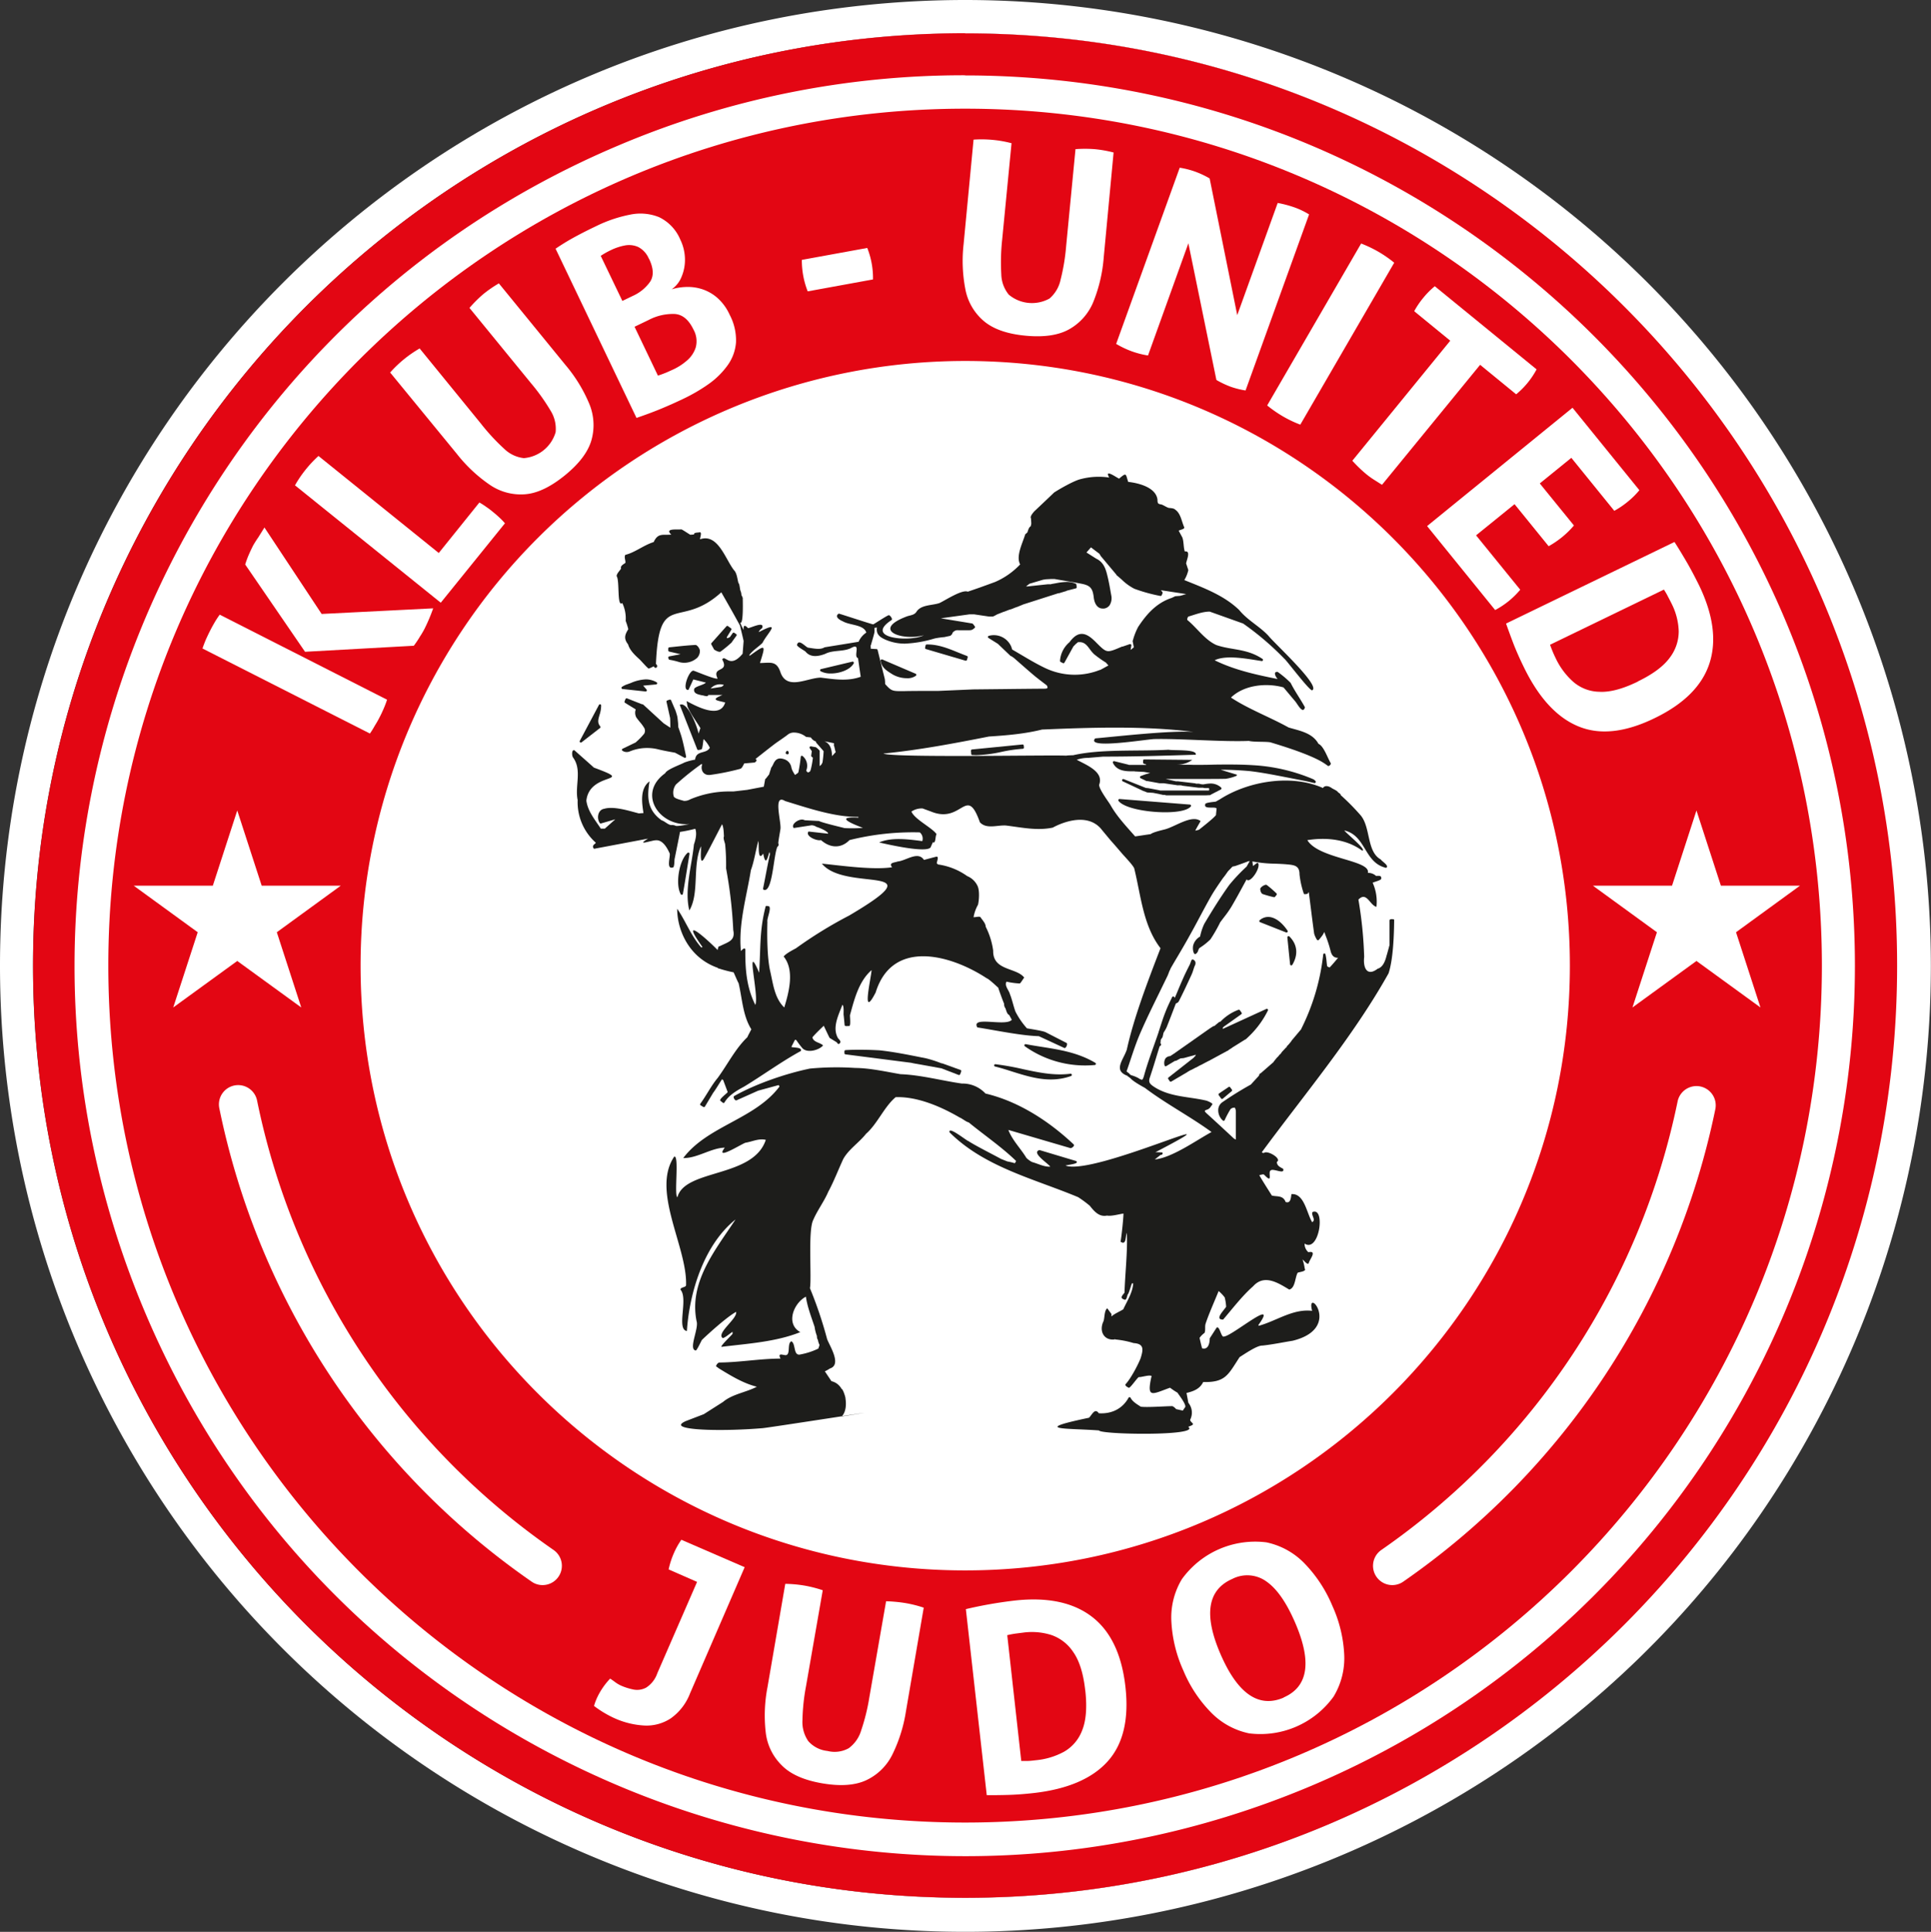 <svg xmlns="http://www.w3.org/2000/svg" viewBox="0 0 774.59 774.83"><rect x="0" y="0" width="774.59" height="774.83" fill="#333333" stroke="none"/><defs><style>.cls-1{fill:#fff;}.cls-2{fill:#e30613;}.cls-3{fill:#1d1d1b;}</style></defs><g id="Warstwa_2" data-name="Warstwa 2"><g id="Warstwa_3" data-name="Warstwa 3"><circle class="cls-1" cx="387.44" cy="387.25" r="373.9"/><g id="Warstwa_2-2" data-name="Warstwa 2"><g id="Layer_1" data-name="Layer 1"><path class="cls-1" d="M387.14,13.38C593.63,13.38,761,180.78,761,387.29S593.63,761.17,387.14,761.17,13.24,593.77,13.24,387.29,180.64,13.38,387.14,13.38m0-13.38C173.2.13-.13,173.67,0,387.61A387.37,387.37,0,0,0,236.39,744.12c197,83.34,424.23-8.78,507.58-205.77A387.5,387.5,0,0,0,387.14,0Z"/><path class="cls-2" d="M387.14,144.78c134,0,242.57,108.55,242.59,242.5S521.18,629.84,387.23,629.87,144.66,521.32,144.64,387.36a242.55,242.55,0,0,1,242.5-242.58m0-101.19c-189.8,0-343.68,153.85-343.69,343.66v0C43.45,577.1,197.31,731,387.14,731S730.82,577.09,730.82,387.29h0c0-189.83-153.87-343.7-343.68-343.7Z"/><path class="cls-1" d="M82.59,256.49c.53-1.15,1.07-2.31,1.67-3.49s1.12-2.12,1.74-3.2a35.8,35.8,0,0,1,2.14-3.27l67.12,34.11a38.9,38.9,0,0,1-1.38,3.64c-.51,1.14-1,2.28-1.61,3.39a36.72,36.72,0,0,1-1.88,3.31,33.77,33.77,0,0,1-2,3.23L81.22,260.1C81.64,258.85,82.11,257.65,82.59,256.49Zm23.43-45,23,34.76L173.76,244a70.44,70.44,0,0,1-3.37,8,31.77,31.77,0,0,1-1.88,3.24A43,43,0,0,1,166,259l-43.64,2.42-24-35a36.57,36.57,0,0,1,1.54-4.17c.56-1.26,1.09-2.37,1.59-3.36a38.93,38.93,0,0,1,2.08-3.3c.79-1.25,1.59-2.56,2.46-3.93Z"/><path class="cls-1" d="M118.33,194.66a46.51,46.51,0,0,1,4.16-6.16,48.21,48.21,0,0,1,5.26-5.62L176,221.8l16.3-20.26a30.71,30.71,0,0,1,2.91,1.88,28,28,0,0,1,2.47,1.87c.86.69,1.7,1.41,2.49,2.14a29,29,0,0,1,2.38,2.45l-25.75,31.86Z"/><path class="cls-1" d="M226.81,146.37a59.8,59.8,0,0,1,9.48,15.39,22.23,22.23,0,0,1,1,14.63q-2,7.2-10.69,14.26t-16,7.59a22,22,0,0,1-14.2-3.84,59.54,59.54,0,0,1-13.12-12.33l-26.78-32.66a47.55,47.55,0,0,1,11.83-9.65l24.58,30.15A83.56,83.56,0,0,0,202.24,180a13.5,13.5,0,0,0,7.89,3.75,14.51,14.51,0,0,0,12.75-10.4,13.69,13.69,0,0,0-1.9-8.43,82.19,82.19,0,0,0-8-11.25l-24.66-30.17a53.43,53.43,0,0,1,5.42-5.43,48.16,48.16,0,0,1,6.37-4.41Z"/><path class="cls-1" d="M274.78,115.12a18.76,18.76,0,0,1,6.37.71,17.52,17.52,0,0,1,6.32,3.39,20,20,0,0,1,5.21,7,21.81,21.81,0,0,1,2.55,11.11,18,18,0,0,1-3.32,9.13A32.22,32.22,0,0,1,284.3,154a68.55,68.55,0,0,1-10.3,6q-4.33,2.07-8.68,3.88t-10,3.74L222.86,99.75c1.87-1.27,4-2.64,6.59-4.09s5.81-3.12,9.77-5a54.17,54.17,0,0,1,13.45-4.55,20,20,0,0,1,11.73,1,17.4,17.4,0,0,1,8.49,9,18.38,18.38,0,0,1,1.87,8,17.34,17.34,0,0,1-1.46,7.13,11,11,0,0,1-3.88,4.81A21.7,21.7,0,0,1,274.78,115.12Zm-14.46-11.25A9.33,9.33,0,0,0,256,99.06a9,9,0,0,0-5.38-.6,22.16,22.16,0,0,0-5.36,1.76,32.19,32.19,0,0,0-4.29,2.4l8.68,18.08,4.14-2a16.91,16.91,0,0,0,7-5.71q2.28-3.5-.41-9.13Zm6.86,45.6c1.18-.51,2.24-1,3.18-1.43a23.53,23.53,0,0,0,5.15-3.39,11.57,11.57,0,0,0,3.56-5.25,9.56,9.56,0,0,0-.91-7.25c-1.88-3.9-4.35-6-7.5-6.22a20.9,20.9,0,0,0-10.49,2.42l-5.63,2.71,9.37,19.59c1-.3,2.07-.7,3.27-1.18Z"/><path class="cls-1" d="M321.65,104.23l26.24-4.78a33,33,0,0,1,2.3,12.63L324,116.86a33,33,0,0,1-1.77-6.15A33.55,33.55,0,0,1,321.65,104.23Z"/><path class="cls-1" d="M442.74,103.27a59.91,59.91,0,0,1-4.08,17.6A22.2,22.2,0,0,1,429,132c-4.33,2.48-10.2,3.34-17.62,2.64s-12.93-2.66-16.75-5.88A22.05,22.05,0,0,1,387.24,116a59.74,59.74,0,0,1-.71-18l4-42a47.64,47.64,0,0,1,7.74.11,46.46,46.46,0,0,1,7.49,1.33L402,96.17a83.84,83.84,0,0,0-.35,13.81,13.38,13.38,0,0,0,3,8.19A14.48,14.48,0,0,0,421,119.73a13.67,13.67,0,0,0,4.43-7.5,81.9,81.9,0,0,0,2.25-13.64l3.74-38.77a51.41,51.41,0,0,1,7.65,0,47.28,47.28,0,0,1,7.63,1.35Z"/><path class="cls-1" d="M473.23,67.27a33.77,33.77,0,0,1,6,1.5,34.8,34.8,0,0,1,6,2.8l11.07,54.83,16.23-45a45.64,45.64,0,0,1,7,1.88A30.63,30.63,0,0,1,525.12,86l-25.48,70.61a33.63,33.63,0,0,1-5.93-1.48,37.54,37.54,0,0,1-5.77-2.73L476.7,97.58l-16.19,45a35,35,0,0,1-6.6-1.7,37.64,37.64,0,0,1-6.18-2.95Z"/><path class="cls-1" d="M546,97.67a50,50,0,0,1,6.89,3.28,48.33,48.33,0,0,1,6.38,4.42l-37.67,64.95a46.46,46.46,0,0,1-6.91-3.28,50,50,0,0,1-6.38-4.42Z"/><path class="cls-1" d="M581.75,136.65l-14.46-11.83a33,33,0,0,1,3.74-5.49,32.25,32.25,0,0,1,4.52-4.53l40.83,33.35a33.09,33.09,0,0,1-8.19,10l-14.46-11.83-39.36,48.13-3.16-2a33.12,33.12,0,0,1-3-2.15,53.34,53.34,0,0,1-5.74-5.51Z"/><path class="cls-1" d="M630.79,163.54l26.82,33.07a31.87,31.87,0,0,1-4.55,4.52,34.31,34.31,0,0,1-5.51,3.75l-17.23-21.25L617.66,193.9l13.7,16.86a35.7,35.7,0,0,1-4.63,4.57,38,38,0,0,1-5.51,3.75l-13.68-16.86-15.43,12.5,17.71,21.81a34.55,34.55,0,0,1-4.55,4.5,33.74,33.74,0,0,1-5.51,3.65L572.46,211Z"/><path class="cls-1" d="M633.1,291.32q-12.93-5.34-21.89-23.85-2.34-4.79-4-9c-1.08-2.81-2.1-5.6-3.08-8.37l67.56-32.72c1.59,2.47,3.18,5.11,4.81,7.89s3.27,5.9,5,9.37q8.6,17.75,4.27,31.29t-22,22.09Q646,296.69,633.1,291.32Zm23.89-18c6.09-2.94,10.36-6.15,12.84-9.57a17.39,17.39,0,0,0,3.56-10.61,26.25,26.25,0,0,0-2.7-10.72c-.43-.88-.94-1.87-1.54-3a26.08,26.08,0,0,0-1.7-2.94L621.78,258.6c.21.6.49,1.35.86,2.27s.84,2,1.44,3.22a29.33,29.33,0,0,0,7,9.37,16.35,16.35,0,0,0,10.45,4q6.3.38,15.5-4.1Z"/><path class="cls-1" d="M279.62,634.48l-11.41-5a33.14,33.14,0,0,1,2-6.28,30.21,30.21,0,0,1,3.11-5.62l25.39,11-21.91,50.6a21.81,21.81,0,0,1-7.77,10.06,17.72,17.72,0,0,1-10.52,2.85,33.63,33.63,0,0,1-12-2.93,42.7,42.7,0,0,1-8.22-4.92c.12-.47.27-.94.44-1.41s.36-.94.57-1.44a28.59,28.59,0,0,1,5.45-8.12c.66.43,1.35.92,2.1,1.48a13,13,0,0,0,2.45,1.41,25,25,0,0,0,4.76,1.48,7.65,7.65,0,0,0,5.12-.75,11.11,11.11,0,0,0,4.5-5.79Z"/><path class="cls-1" d="M363.4,686.4A60,60,0,0,1,358,703.64,22.17,22.17,0,0,1,347.53,714q-6.75,3.16-17.77,1.26T313.54,708a21.94,21.94,0,0,1-6.39-13.25,59.74,59.74,0,0,1,.71-18L315,635.26a51.17,51.17,0,0,1,7.72.7,49.91,49.91,0,0,1,7.31,1.87l-6.69,38.38a82.22,82.22,0,0,0-1.45,13.73,13.42,13.42,0,0,0,2.35,8.42,11.89,11.89,0,0,0,7.7,3.93,11.63,11.63,0,0,0,8.51-1.1,13.67,13.67,0,0,0,5-7.14,81.41,81.41,0,0,0,3.3-13.42l6.69-38.38a57.1,57.1,0,0,1,7.61.7,48.26,48.26,0,0,1,7.49,1.87Z"/><path class="cls-1" d="M444.32,706.47q-9.37,10.41-29.78,12.71c-3.54.39-6.8.64-9.8.73s-6,.13-8.92.11l-8.38-74.62c2.87-.67,5.87-1.31,9-1.87s6.67-1.11,10.53-1.56q19.62-2.19,30.94,6.41t13.53,28.11Q453.66,696.09,444.32,706.47Zm-9-28.52q-1.12-10.07-4.76-15.27a17.28,17.28,0,0,0-8.82-6.9,25.89,25.89,0,0,0-11-1l-3.37.43c-1.12.16-2.23.37-3.33.64l5.62,50.45h2.41c1,0,2.16-.15,3.53-.3a29.43,29.43,0,0,0,11.24-3.41A16.58,16.58,0,0,0,434.1,694q2.38-5.88,1.24-16.06Z"/><path class="cls-1" d="M501.06,695.23a29.81,29.81,0,0,1-15.27-8.38,52.92,52.92,0,0,1-11.08-16.77,54.33,54.33,0,0,1-4.83-19.69,29.83,29.83,0,0,1,4.21-17A36.24,36.24,0,0,1,508,618.62a29.77,29.77,0,0,1,15.31,8.47,54.64,54.64,0,0,1,11.15,17,53.45,53.45,0,0,1,4.75,19.53,29.73,29.73,0,0,1-4.26,16.86A36.21,36.21,0,0,1,501.06,695.23Zm13.87-14.41q14.84-6.47,4.5-30.21-5.17-11.9-11.36-16.25a13.12,13.12,0,0,0-13.74-1.08q-15,6.57-4.68,30.3t25.28,17.31Z"/><polygon class="cls-1" points="95.17 325.07 104.97 355.24 136.69 355.24 111.04 373.91 120.84 404.08 95.17 385.43 69.49 404.08 79.31 373.91 53.64 355.24 85.37 355.24 95.17 325.07"/><polygon class="cls-1" points="680.51 325.07 690.31 355.24 722.03 355.24 696.38 373.91 706.18 404.08 680.51 385.43 654.84 404.08 664.65 373.91 638.98 355.24 670.71 355.24 680.51 325.07"/><path class="cls-2" d="M387.14,30.25c197.23.1,357,160.07,356.93,357.3a357.09,357.09,0,0,1-218,328.7c-181.69,76.75-391.2-8.32-467.94-190S66.48,135,248.17,58.3a354.63,354.63,0,0,1,139-28.11m0-16.87c-206.5.06-373.9,167.46-373.9,374s167.4,373.88,373.9,373.88S761,593.77,761,387.29,593.63,13.38,387.14,13.38Z"/><path class="cls-1" d="M558.5,635.76a7.73,7.73,0,0,1-4.41-14.08A290,290,0,0,0,673,441.51a7.73,7.73,0,0,1,15.13,3.13A305.31,305.31,0,0,1,562.91,634.37,7.7,7.7,0,0,1,558.5,635.76Z"/><path class="cls-1" d="M217.64,635.76a7.64,7.64,0,0,1-4.4-1.39A305.16,305.16,0,0,1,88,444.63a7.73,7.73,0,1,1,15.14-3.12A289.78,289.78,0,0,0,222.06,621.68a7.73,7.73,0,0,1-4.42,14.08Z"/></g></g><path class="cls-3" d="M365.44,426.26l1.05.23,11.14,2,6.93,2.67a.33.33,0,0,0,.17,0,.41.41,0,0,0,.19-.05.46.46,0,0,0,.25-.26l.4-1.1a.5.5,0,0,0,0-.36.49.49,0,0,0-.27-.24l-7.38-2.66a.41.41,0,0,0-.16,0l-.09,0a47.25,47.25,0,0,0-6.16-2l-2.1-.42c-5.35-1.07-10.88-2.17-16.41-2.78-2.59-.16-5.23-.24-7.82-.24-2,0-4,0-6,.14a.47.47,0,0,0-.45.47v.76a.48.48,0,0,0,.42.47Z"/><path class="cls-3" d="M435.3,427.34c1.28,0,2.59-.06,3.87-.18a.48.48,0,0,0,.42-.36.49.49,0,0,0-.22-.51c-6.94-4.12-14.35-5.28-21.51-6.41-2.1-.33-4.28-.67-6.39-1.08h-.09a.46.46,0,0,0-.43.28.47.47,0,0,0,.16.57,41.65,41.65,0,0,0,24.19,7.69Z"/><path class="cls-3" d="M399.27,426.84h0a.47.47,0,0,0-.11.93c2.27.56,4.58,1.28,6.81,2,5,1.57,10.19,3.19,15.52,3.19h0a24.06,24.06,0,0,0,8.15-1.38.48.48,0,0,0,.3-.55.47.47,0,0,0-.46-.37h-.06a34.2,34.2,0,0,1-4.23.26c-5.1,0-10.16-1.09-15.06-2.15A105,105,0,0,0,399.27,426.84Z"/><path class="cls-3" d="M233,297.83a.47.47,0,0,0,.28-.09l7.41-5.75a.49.49,0,0,0,.19-.33.44.44,0,0,0-.12-.35c-1.2-1.4-.79-2.78-.28-4.53a12,12,0,0,0,.66-3.85.46.46,0,0,0-.36-.45h-.11a.45.45,0,0,0-.41.25l-7.68,14.42a.47.47,0,0,0,.11.58A.45.45,0,0,0,233,297.83Z"/><path class="cls-3" d="M258,282.59a.49.49,0,0,0-.32-.12.51.51,0,0,0-.17,0l-6-2.37a.59.59,0,0,0-.17,0,.46.46,0,0,0-.2.05.49.49,0,0,0-.25.26l-.35.93a.49.49,0,0,0,.2.57l4.28,2.63a4,4,0,0,0,.2,3.16c.44.65.93,1.26,1.43,1.86a16.74,16.74,0,0,1,1.85,2.54,2.48,2.48,0,0,1-.07,2.15,27.9,27.9,0,0,1-3.12,3.23.6.6,0,0,0-.14.13s-.12.13-.15.16l-5.3,2.55a.47.47,0,0,0,0,.82,3,3,0,0,0,1.68.49,3.32,3.32,0,0,0,1.06-.18,18.21,18.21,0,0,1,7.13-1.44,18.4,18.4,0,0,1,4.31.51c1.58.4,3.2.7,4.77,1l2.11.38,3.74,2a.46.46,0,0,0,.23.06.47.47,0,0,0,.46-.57l-.08-.38c-.57-2.69-1-4.81-1.59-6.95-.28-1.07-.66-2.12-1-3.13l-.45-1.29L272,290l-.2-1.86-.14-.9-.5-1.68-.1-.27a1.06,1.06,0,0,1-.11-.31.47.47,0,0,0-.14-.32l-1.61-3.77a.45.45,0,0,0-.43-.28.39.39,0,0,0-.15,0l-.95.33a.48.48,0,0,0-.31.55l1.45,6.5s0,0,0,.07c.07,1.27.08,2.55.08,3.82l-2.68-1.77Z"/><path class="cls-3" d="M259.07,272.48a17,17,0,0,0-6,1.45c-.66.24-1.31.49-2,.72a10.61,10.61,0,0,0-1.56.83.47.47,0,0,0-.2.51.46.46,0,0,0,.4.36l9.29,1a.46.46,0,0,0,.42-.25.49.49,0,0,0-.06-.53L258,275l5.18-.48a.47.47,0,0,0,.19-.88A8.69,8.69,0,0,0,259.07,272.48Z"/><path class="cls-3" d="M273.48,358.89h.08a.48.48,0,0,0,.38-.39c.61-3.46,1.12-6.62,1.64-9.84.32-2,.65-4,1-6.16a.46.46,0,0,0-.23-.49.49.49,0,0,0-.23-.06.47.47,0,0,0-.31.12c-3.39,3-5,12.59-2.74,16.58A.46.46,0,0,0,273.48,358.89Z"/><path class="cls-3" d="M337.71,568l-.11.13C351.76,565.89,347.2,566.57,337.71,568Z"/><path class="cls-3" d="M559.25,368.85c-.4-.24-1.84-.38-1.86.32V379c0,.06-1.1,4.15-1.16,4.2-.5,2-1.36,4.7-3.61,5.35-4.28,3.28-5.9-.41-5.4-4.74a164.58,164.58,0,0,0-2.31-23c3.35-3.41,4.56,2.31,7.23,2.9a18.6,18.6,0,0,0-1.51-9.65c.32-.29,3.69-1,3.43-1.74.15-1.32-1.23-1-2.08-1a4.67,4.67,0,0,0-3.29-1.22c1.28-5.16-19.7-5.55-24.27-13.13,8.07-1.26,16-.22,22,4.21,2.15-.15-7.21-7.64-7.14-8.09,8.81,2.07,7.83,12.95,16.74,15,1.41-.81-1.54-2.46-2.13-3.35-5.71-3.17-4-12.65-8-17.62a92.66,92.66,0,0,0-8.1-8.22c.14-.43-.86-.92-1.07-1.16-.38-.69-2.09-1.28-2.71-1.79-1-.65-2.54-1.1-3.34.11-12.5-5.63-30-2.86-41.56,4.68-.19.07-1.22.69-1.43.78s-4.41.32-4.22,1.09c-.64,2.12,3.77.79,4.56,1.64,0,.06-.24,2.46-.24,2.44.56.37-6.49,5.81-6.67,6s-1.35.4-1.64.48c.46-1,1.6-2.88,2.13-3.84-3.53-2.73-10.17,2.26-14.35,3.33-1.13.29-4.79,1.13-5.68,1.91-.26,0-5.22.78-6.23.9-3.41-3.89-7.33-8-9.89-12.58-.81-1.38-4.71-6.47-4.53-8.17,2-5.28-5.45-8-9-10a14.52,14.52,0,0,1,4.59-.75l6-.5q9.12,0,18.48-.23t18.68-.53c.59-2.3-8.72-1.61-10.95-2-12.29.69-27-.37-38.22,2.2-.12,0-2.73.07-2.76.18-5.83-.36-69.77.92-73.39-.85,14.16-1.39,28.34-4.06,42.35-6.83,7.13-.46,14.36-1.06,21.29-2.8,19.8-.84,41.35-1.53,60.79.95-9-.64-30.28,1.77-39.46,2.6-4.1,4.56,21.44.19,23.95.26,10.5-.21,27,1.18,37.69.75,2.08.51,6.42.21,8.58.55,5.81,1.74,14.7,4.56,20,7.44a23.57,23.57,0,0,1,3.08,2c.49.34,1.4-.6,1.18-1.08-1.16-1.82-2.77-6.85-4.91-7.73-2.44-4.49-7.77-5.28-12-6.57-7.33-4.09-16.29-7.46-23.1-12,5.21-5.05,14.18-6,21.07-4.07l4.5,5.36c1,1,3.24,5.74,4.1,2.62-1.6-3-4.17-6.58-5.74-9.8a39.89,39.89,0,0,0-5.21-4.4c-2-.16-.74,2.08,0,2.86-8.31-1.67-17.09-3.51-25.26-7.52,4.72-2.36,13.9-.41,18.91.31a.47.47,0,0,0,.25-.87c-6.32-4.22-12.3-3.43-18.49-5.55-4.63-2.09-7.71-6.82-11.66-10.07a1.81,1.81,0,0,1,.41-1.34c2.78-.81,5.67-2,8.59-2l13.4,4.78a114,114,0,0,1,16.62,14.2c.42.09,10.47,13.41,11.12,12.55,3.42-1.82-15.36-18.95-17.6-21.85-3.61-3.86-8.36-6.19-11.73-10.33-6.05-5.85-14.21-8.86-22-12a13.28,13.28,0,0,0,1.61-4c-.22-.65-.65-2-.88-2.64.05-1.1,2.11-5.3-.54-4.83-.58-1.73-.35-3.95-1-5.66h0s-1.4-2.57-1.43-2.66c.29-.33,2.55-.63,2.2-1.4-1.06-2.31-1.39-5.57-3.62-7.06-.46-.56-1.85-.62-2.5-.69s-2.32-1.19-3-1.37c-1.3-.23-1.61-.29-1.61-2-.63-4.83-7.43-6.6-11.74-7.07-1.05-3.1-.54-4-3.63-1.31-.89-.28-6.13-4.2-4-.44a28.52,28.52,0,0,0-11.42.63c-2.71.64-8.29,3.85-10.66,5.37-.54.56-7.1,6.75-7.85,7.46-.45.46-1.95,2.17-1.45,2.86.06.76.13,1.52.13,2.29l-.23.95c-.73.32-1.1,1.78-1.32,2.44-.12.16-.87.7-.91.89-1,3.37-3.81,8.68-2,11.95a30.3,30.3,0,0,1-10.1,7.07q-3,1.1-6,2.18-2.48.87-4.9,1.69c-2.34-1-9.4,3.71-11.4,4.58-3,1-7.12.61-9.08,3.3-.81,1.49-2.4,1.53-3.85,2-14.56,5.43-2.34,10,6.68,7.62-5.53,2.79-24.29,1.3-12.9-6.14.49-.47-.6-1.81-1.06-1.93s-6,3.6-6.32,3.68-13.61-4.32-13.82-4.31c-1.89,1.16.29,2.55,1.62,3.09,2.83,1.67,8.4,1.24,9.42,4.52a8.44,8.44,0,0,0-3.09,3.68c-2.38.41-11.24,1.82-13.66,2.23-1.75,1.08-4.15.48-6.65.13-1-.33-3.67-3.55-4.33-1.31-.7.7,3.21,2.58,3.42,3,2.06,2.41,5.19,1.8,7.79.82,3.13-1.64,7.17-.79,10.31-2.31,4.44-2.5.79,3.39,2.88,4,.33,2.27.74,5.18,1.09,7.48-5.29,1.92-10.65,1-16,.35-5.29,0-13.4,5.22-16.12-1.92-1.6-5-4-4-8.3-3.94,2.35-7.53,2.37-7.59-4-3a1.32,1.32,0,0,1-.34-.1c1.32-1.93,3.73-3.35,5.37-5,1.85-3.82,8-9.29-1.47-4.3,0-.57.9-1.29,1.31-1.6,1.16-3.06-4.78.06-5.67,0-1.29-1.4-1.93-1.21-1.73.74a20.13,20.13,0,0,1-1.42-3c.07.05.15.12.22.11.47-.07,1-1.63.82-9.59.11-.41-.35-1.16-.52-1.51a4.94,4.94,0,0,0-.42-1.82c-.24-.71-.26-2.48-.8-3.09-.4-1.36-.6-3.92-1.71-5-3.47-4.34-6.48-15-13.68-12.47-.08-.47.9-2.85-.1-2.83-.47.2-2.53,0-2.3.9l-1.5.11c-.24-.07-3.36-2.21-3.63-2.16-1.44.2-6.91-.57-4,2.1-3.45.29-5.32-.77-7.07,3-3.95,1.2-7.49,4.18-11.36,5.12-.61.87.2,2.37,0,3.25-.69.5-2.12,1.16-1.73,2.26-.48.83-1.81,2.05-1.76,3.05,1.27,1.81.06,12.7,2.25,10.76a14.17,14.17,0,0,1,1.37,7.18,27.14,27.14,0,0,1,1.05,3.32c-1.27,2.07-2,3.66-.08,6.09.64,2.32,2.65,4.23,4.36,5.8.27.11,3.61,4,3.93,3.91a17.53,17.53,0,0,0,2-.92c.68,1.49,2.14,0,.88-.92,1.27-30,9.32-13.44,26.22-28.75q2.33,4.06,4.64,8.15,1.44,2.59,2.86,5.19c.48,2.06,1,4.12,1.45,6.18l-.4,5.11c-5.21,6.31-7,.14-8.18,2.31,3,5.45-4.32,2.62-1.85,7.63-.73.54-8.58-2.82-9.42-3.05-1.83-1.1-5.26,8.16-2.26,7.6l1.93-4.18,5.05,1.28c-1,1-3.95,1.4-4.67,2.45-.49,2,1.63,2.29,3.06,2.63.45-.06,2.54.9,2.52-.11h5.73c-5.12,2.05-2,2.16,1.09,3-2,6.78-11.62,1.47-15.48-.56l.38,2.2c1.37,3.17,3.58,6,5.16,8.64l-.73,2.19c-.59-3-4.47-13.15-7.55-11.51l7,17.81c.19.58,1.21.1,1.59.09.64.09.78-3.86,1-4.16a12.62,12.62,0,0,1,2.48,3.45c-1.45,2.62-5.47.89-5.91,4.77a23.63,23.63,0,0,0-4.34,1.18c-1.32.76-7.06,2.75-7.65,4.27-11.37,8.12-2.43,21.49,9.78,20.38-1,.19-4.53.94-5.51.74a3.27,3.27,0,0,0-1.82-.32c-1.4-.13-2.64-1.57-3.9-1.92-5.85-4.19-5.86-9.39-4.85-15.61-4,2.91-3,8.89-2.42,12.71l-1.88.13c-3.85-1-10-3-13.87-1.85-2.79.44-3.1,4.36-1.56,5.95.11,0,5.89-1.7,6-1.72l-4.19,3.73H241c-2.29-3.5-5.21-6.91-5.79-11.2,1.25-12,20.48-6.83,3-13.28-.06-.13-7.66-6.79-7.73-6.9-1.2-.57-1.16,2.1-.6,2.86,3.7,5.08.65,11.35,1.84,17.06A21.76,21.76,0,0,0,239,338c-.08.48-1.58.88-1,2.06a.51.51,0,0,0,.74.3l21.23-4c-5.24,3.15,1.52.65,3.07.67,2.76-.27,4.58,3,5.61,5.3.28,1.39-1.46,6.39,1.19,5.61.82.13.61-3.21.81-3.59,0-.07,2.16-10.62,2.12-10.68a58.44,58.44,0,0,0,6.13-1.26c.74,1.91.1,4.46-.54,6.31-.87,8.54-3.89,18.28-1.84,26.45,4.11-6.92,1.15-17.89,4.66-25.72.2,1-.82,9.14,1.6,4.23.83-1.38,6-11.46,6.86-13.08.66,1.15.68,3.57.77,4.86-.4.78.3,2.31.46,3.12a80.92,80.92,0,0,1,.38,9.69,180.58,180.58,0,0,1,2.88,24.78c.91,4.31-2,4.72-5.42,6.46-.7-.08-.69,1.09-.85,1.52-4.12-4.18-15.79-14.77-6.06-1.18l-.47.18c-4.09-4.53-6.43-10.91-9.69-15.54,0,8.55,4.71,19.64,16.24,23.68a.71.71,0,0,0,.62.32,50.79,50.79,0,0,0,5.77,1.5c.12.16,1.81,4.2,2,4.31,1.47,6.18,1.67,13.06,5.12,18.54-.14.32-1.55,2.9-1.59,3.16-4.84,4.61-8,11.05-11.95,16.4-2.61,3.11-4.5,7-6.93,10.29a.48.48,0,0,0,.15.67c.41.12,1.34,1.1,1.71.45l3.3-5.51c.94-1.18,2.75-4.27,3.56-5.43l.46.34,1.8,4.8c-.09.4-3.81,3-2.86,3.56.39.18,1.1,1.24,1.56.64,1.7-2.94,5-4.83,7.92-6.4,7.59-4.62,15.1-10.11,22.72-14.26.67-1.64-3.12-1.27-3.81-1.64l1.46-2.86.51.09a35.46,35.46,0,0,0,2.33,3.11c1.88,2.38,6.92.93,8.43-.94-1.14-1.2-3.88-1.22-4.28-3.25,1.43-1.68,3-3.13,4.55-4.64.08.09,2.34,5,2.4,4.9l2.83,1.74c.22.34.63,1,1.08.5.87-.68,0-1.56-.54-2.09-2.53-4.27.19-9.34,1.72-13.47.7.56.43,3.23.47,4,.07.15.39,3.94.42,4.11,0,.7,1.33.35,1.73.43.95.16.27-4.13.46-4.52,1.72-6.27,3.52-13.49,8.62-17.91-.13,2.95-4.29,20.46,1.65,8.94,6.68-21.6,30.12-15.16,44.52-5.69.95.32,3.87,3.12,4.65,3.8.19.76,2,5.69,2.35,6.42a2.79,2.79,0,0,0,.54,1.86c.3.77.62,2.36,1.49,2.66l1.05,1.91c-2.34,2.9-16.48-1.7-13.84,3.07,7,1.09,17.61,3.33,24.67,3.51l10.21,4.73c.69.31,1.51-1.66.93-2L419.42,414c-1.12-.56-6.17-1.31-7.48-1.55a31.23,31.23,0,0,1-4.61-6.72c-.78-2.1-1.39-5-2.22-7h0c-.42-1.65-2.28-3.3-1.37-5a30.84,30.84,0,0,0,5.26.73c.36.07,1.58-2.17,1.86-2.35-3.15-4.13-12.66-2.68-12.46-10.83a30.19,30.19,0,0,0-3-9.58c0-1.35-1.4-2.76-2.1-3.82-.18-.47-2.46.09-2.77,0a15.52,15.52,0,0,1,1.78-5c.45-1.86.67-5.7-.16-7.49a7.88,7.88,0,0,0-4.17-4,26.46,26.46,0,0,0-11.74-4.67l-.46-.47c-.06-.47.94-2.68-.07-2.67-.12,0-5,1.31-5.08,1.32-2.4-3.7-7.2.35-10.56.64-1.16.47-3.77.4-2.21,2.31-7.84,1.14-20.27-.66-28.17-1.46,9.38,11.67,47-.46,10.94,20.82a171.78,171.78,0,0,0-21.35,13.14c-1.36.73-4,2.09-4.93,3.29,4.41,5.42,2.19,14.13.24,20.45-4-3.86-4.48-9.71-5.7-14.83-1.15-5.28-1.22-14-1.06-19.48-.28-1.39,1.66-5.26.68-6.27-.4,0-1.31-.47-1.43.2-2.42,9.6-1.9,15.43-2.56,26.43-5.88-13.79.09,9.22-1.54,12.91-3.6-7.21-4.06-14.55-4-22.16-.2-1.22-1.39.21-1.77.53-1.06-10.86,2.28-21.78,4-32.43,1.29-3.38,2-8.26,3-11.71.33,1.8-.38,8.55,1.94,5.07.93,5,1.67,2.23,2.46-.63l.26.78c-1,4.36-1.86,9.46-2.78,13.87a.48.48,0,0,0,.38.55c3.47,1,3.81-14.07,5.38-17.3a1,1,0,0,0,.36-1.32c-.06-.76.73-4.82.83-5.66.54-2.71-3.2-14.54,1.9-11.35,9.1,2.78,19.81,6.47,29.38,6.35v.32c-10.12-.61-2,2.66,1.82,4.09a58.47,58.47,0,0,1-7.35.09c-1.06-.29-9.53-2.28-10.21-2.85L322.9,329l-.34-.11c-1.85-.87-5.59,1.82-4.14,3.22.08,0,7.06-1.1,7.14-1.1a3.58,3.58,0,0,1,1.91.62c1.25.39,3.85,1.44,4.7,2.48l-.05.27-7.79-.87c-1.47,1.78,3.26,3.93,5,3.44,3.49,3.12,7.92,3.59,11.43,0a105.23,105.23,0,0,1,28.2-3.09,3.24,3.24,0,0,1,1,3.5c-5.48-.72-12.37-1.65-17.3.54,3.15.71,20.34,4.71,20.79,1.6l.75-1.69c1.26.71.89-2.45,1.49-3.23-1.73-2.57-8.77-5.91-10.08-9.07a7.37,7.37,0,0,1,4.47-1.25l3.41,1.25c12.54,5.16,14.15-11,19.58,4.3,2.65,2.87,7,1.06,10.41,1.29,6.34.76,12.46,2.18,18.84.84.88-.5,10.63-5.82,17.29-1.35a10.16,10.16,0,0,1,2.47,2.36l3.42,4.11c1.55,1.71,3.37,3.87,4.88,5.61,1,1.13,4,4.26,4.59,5.59,2.69,10.82,3.52,22.94,10.55,32.06C460.27,393.94,454.83,408.18,452,421c-1.41,4.2-5.56,8.29.18,10.47.36.39.95.69,1.34,1.05.95,1.16,4.37,3.08,5.72,3.8,8.24,6.26,18.34,11.57,26.75,17.72-6.18,3.35-15.69,10.25-22.76,11l2.33-1.83c.91.12,1.21-1.22.15-1a18.12,18.12,0,0,0-2.24-.06c39.17-20.46-24.59,9.57-36,5.36.29-.33,5.95-.63,4.16-1.85l-14.66-4.39c-3.48,1,3.47,5.34,4.34,6.67-2.56.11-4.9-1.21-7.31-1.86a9.52,9.52,0,0,1-2.28-1.66c-2.27-3.77-5.66-7.07-7.23-11.22l24.92,7.3c.51.05,1.82-.93,1.3-1.47-9.89-9.33-22.13-17.3-35.41-20.43a12.46,12.46,0,0,0-9.45-4c-8.09-1.15-16.39-3.45-24.65-3.76-5.82-1-12.24-2.46-18.17-2.5a114.44,114.44,0,0,0-18.14.25c-9.67,2-21.73,6.13-30.35,11-.71.34.3,2,.87,1.75l8.72-3.89,8.21-2.24.36.56c-9.85,13.17-28.86,15.75-38.63,28.71,5.64.12,11.2-4.08,16.67-4.17-4.41,5.73,7.69-2.13,8.45-2,2.64-.47,5.28-1.79,8-1.13-5.05,15.35-32.43,11.56-35.45,23-1.44-.53.82-17.12-1.3-16.26-9.3,13.78,5.34,36.37,4.76,51.6-.14.92-2.42.71-2.2,1.79,3.16,3.66-1.8,15.92,2.54,16.54.87-13.7,6-33.87,19.5-44.73-8.09,12.27-18.75,25.08-15.62,40.78,1,2.89-3.37,11.21-.38,11.76.43.27,2.34-4.07,2.55-4.26,3-2.87,10.13-9.29,13.69-11.23.61,2.68-7.75,8.29-5.52,10.41.39.65,3.71-2.31,4.09-2.38l0,.78c0,.19-5.09,5-4.42,5.22,10.23-1.27,21.82-1.95,31.59-5.9-6-3.34-2.65-11.64,2.26-14.23.54,4,2.21,8.27,3.48,12.1a17,17,0,0,0,.94,3.7,2.57,2.57,0,0,0,.4,1.58,6.94,6.94,0,0,0,.59,1.88c.12.22-.38,1.36-.44,1.58a28.84,28.84,0,0,1-7.54,2.41c-2.49.22-1.49-4.39-3.25-5.34-1.89.79-.11,5.75-2.51,5.55-1.35-.17-3-.9-1.86,1.39-8.05,0-16.44,1.51-24.56,1.57a.5.5,0,0,0-.24.07,2.16,2.16,0,0,0-1.06,1.44l1.27.93c4.82,2.94,9.58,5.87,15.09,7.28-4.3,2.26-9.84,2.94-13.57,6.1l-7.7,4.9L275.05,570c-.9.41-1.94,1-1.87,1.54.25,2.2,17.79,2.54,32.74,1.28,1.46-.12,20.26-3,31.79-4.77,1.63-1.71,1.82-4.79,1.45-7,.11-.47-1-3.91-1.58-4a6.55,6.55,0,0,0-1.85-2.08,6.35,6.35,0,0,0-2.21-1l-2.64-3.94a14.36,14.36,0,0,0,2-1.13c4.88-1.51,0-8.91-1.1-11.81a163.58,163.58,0,0,0-6.88-20.4c.75-4.49-.88-23.28,1.36-27.48,1.59-3.72,4.43-7.5,6-11.24,2.1-3.81,4.17-9.19,6-13.1,2.17-3.92,6.37-6.58,9.14-10.12,4.58-4,7.25-10.82,11.89-14.69,8.77-.3,18.27,3.85,25.64,8.14,1.21.5,2.42,1.66,3.68,2,5.95,4.9,13.41,10,19,15.48l-.52.88a24.63,24.63,0,0,0-3-.72l-2.52-1c-3.17-1.75-10.16-5.24-13.15-7.19-.54,0-8.25-6.3-7.51-3.47,14.07,14,34,18.63,51.6,26a47.3,47.3,0,0,1,4.65,3.44c1.72,2.19,3.75,4.6,6.91,3.93,1.72.35,4.89-.59,6.59-.8,0,1.94-.82,9.61-1.17,11.28,2.37,1.61,1.9-2,2.52-3.57.38,7.07-.75,17.13-.93,24-.82,1.14-2.13,2.18,0,2.81.87.44,1.12-2,1.32-2.15.3.08,1.51-4.2,1.63-4.36l.55,0c-.3,3.82-2.44,7-4,10.39-1.43.9-3.48,1.73-4.75,2.86v-1l-1.68-2.28c-1.23,1-1,3.71-1.48,5.16-1.9,3.88.06,7.8,4.36,7.36l.15-.33,0,.31h.07v0a36.64,36.64,0,0,1,7.49,1.47c4.43.27,3.77,2.83,2.83,6-1.11,2.85-4,8.27-6.05,10.48-.44.63.94,1.3,1.36,1.47.81-.32,3.19-3.87,3.91-4.31,1.22.07,4.12-1,5.15-.45-2.09,9.24.15,7.3,7.4,4.71a29.8,29.8,0,0,0,3,2c.57.93,3.42,4.51,3.12,5.7l-1,1.47-2.7-.6c-.21-.34-1.17-1.18-1.59-1.18-2.71,0-10,.58-12.56.22-1.43-.94-3.34-2-4.11-3.61a.48.48,0,0,0-.79,0c-2.4,4.37-6.68,6.57-11.94,6.24-1.62-2.29-2.72.64-3.94,1.8-23.89,5-8.81,4.14,4,5.09.64,1.69,41,2.32,35.81-1.42.32-.26,2.05-.63,1.9-1.24-.25-.43-1.14-1-1.13-1.62a6.25,6.25,0,0,0-.72-6.81c-.24-1.32-.49-2.63-.74-3.94,2.78-.67,5.35-1.59,6.69-4.39,9.07.24,10.05-3.05,14.62-10,1.73-1.06,7-4.73,9.07-4.61,3.67-.36,8.52-1.36,12.19-1.94,20.3-5,5.09-22.36,7.82-12-7.71-.93-14.29,4.06-21.42,6l-.13-.33c8.35-11.63-10.45,4.4-13.77,4.62-1.19.71-1.72-4.47-3-3.54l-2.75,4.26c-.05,3.21-1.27,4.59-3.08,4-.39-1.48-.72-2.82-1-4.17a8.61,8.61,0,0,1,2-2c.44-1.05.08-2.48.38-3.56,1.16-3.65,3.79-9.55,5.27-13.22a15.61,15.61,0,0,1,2.44,2.57,19.82,19.82,0,0,1,.57,3.72c-.87,1.47-4.85,5.21-1.21,5.16,3.72-4.34,7.68-9.55,12-13.33,4.5-5.05,10.07-1.37,14.52,1.29,2.43-.6,2.29-4.8,3.37-6.74.54-.33,3.7-.5,2.84-1.66a17.83,17.83,0,0,0-.87-3.64c.44.17,2,2.45,2.49,1.42.26-1.39,3.58-5.13-.15-4.37a4.42,4.42,0,0,1-1.53-3.45c5.94,3.83,8.47-14.73,3.23-12.68-.83,1.13,1.52,3.14-.18,4.09-2.21-3.56-3.14-11.67-8.33-11.25-.21,1.82-.42,3.81-2.32,3.15-1.05-2.78-3.49-2.05-5.53-2.58-.27-.48-5-7.82-5-8.21l1.57-.32a.43.43,0,0,0,.32.14c3.86,4.09,1.35-1,2.65-1.68,1-1,5.79,1.84,5-.66-1.22-.68-2.54-1.21-2.52-2.78,2.16-1.19-3.79-4.88-5.27-3.54-.7-.13-.77-.31-.78-.31C523.19,439,542.79,415.8,557,390.39,558.92,384.6,559.2,374.33,559.25,368.85Zm-269-94a.64.64,0,0,0-.2.2l-.62.43-4.37.68a5,5,0,0,1,3.76-1.69,4.94,4.94,0,0,1,1.53.24Zm39.64,31a2.55,2.55,0,0,1-1.09,1.4v-6a.47.47,0,0,0-.14-.33l-.67-.66-.58-.47a.58.58,0,0,0-.21-.1l-1.9-.34h-.08a.47.47,0,0,0-.39.74l.81,1.18c-.07.58-.24,1.79-.24,1.79a.49.49,0,0,0,.14.41l.29.26a.47.47,0,0,0,.25.11,31.8,31.8,0,0,1-.91,5,2.35,2.35,0,0,1-.35.67l-.68.32a1.48,1.48,0,0,1-.73-.77,5.07,5.07,0,0,0-1.43-5.8.41.41,0,0,0-.3-.11l-.18,0a.49.49,0,0,0-.29.39,58.56,58.56,0,0,1-.95,6.17c-.07.28-.57.59-1,.87l-.35.24a17.51,17.51,0,0,1-1-1.67,7.33,7.33,0,0,1-.45-1.27,4.18,4.18,0,0,0-2.83-3.34,5,5,0,0,0-1.65-.32c-1.71,0-2.34,1.31-2.85,2.36a5.91,5.91,0,0,1-.75,1.29.41.41,0,0,0-.09.32c-.22.66-.44,1.32-.65,2l-.09.37-1.32,1.71a.46.46,0,0,0-.31.36l-.53,2.9-6.64,1.27-5.52.64-.1,0c-.56,0-1.11,0-1.66,0a40.05,40.05,0,0,0-15.6,3.16,4.65,4.65,0,0,1-2.33.63h-.15l-.5-.14c-1.33-.36-3.33-.89-3.62-1.65a5.47,5.47,0,0,1,.86-4.77,107.83,107.83,0,0,1,9.92-8,.35.35,0,0,0,.13-.14l.07,0h.47a3.4,3.4,0,0,0,.19,3.05,2.77,2.77,0,0,0,2.44,1.24l.46,0a96.65,96.65,0,0,0,12.05-2.43c.65-.17,1-.9,1.37-1.6.1-.2.2-.41.3-.59l4.12-.36a.44.44,0,0,0,.29-.14l.4-.39a.48.48,0,0,0,.14-.34.44.44,0,0,0-.14-.33l-.26-.25,1.83-1.44c1.91-1.51,3.81-3,5.74-4.48.79-.59,1.59-1.14,2.4-1.69,1-.71,2.1-1.44,3.1-2.24a3.9,3.9,0,0,1,2.45-.72,7.76,7.76,0,0,1,4.62,1.65.43.43,0,0,0,.24.1l1.82.22a3.66,3.66,0,0,0,2.07,1.63v0a.45.45,0,0,0,.08.48l2.95,3.38A41.46,41.46,0,0,1,329.92,305.88Zm3.88-2.59c-.09-2.42-.6-4-1.61-5a3.91,3.91,0,0,0-1.45-.94l.06,0,3.75.77v.53a1,1,0,0,0,.06.62.24.24,0,0,0,.06.09l.47,2,.14.31Zm18.27-42.57a.46.46,0,0,0-.43-.36l-2.3-.12c0-.41-.06-.85-.07-1.32a.8.8,0,0,0,.13-.19c.15-.56.31-1.11.48-1.67.32-1.11.65-2.22.93-3.4a12.06,12.06,0,0,0,0-1.8l1-.13c-.49,2.85,1.49,4,3.41,4.86a19.24,19.24,0,0,0,7.86,1.59,47.6,47.6,0,0,0,11.63-2l.48-.12a32.74,32.74,0,0,1,3.65-.5l2.31-.5a.41.41,0,0,0,.23-.13l.47-.46A.49.49,0,0,0,382,254v0a2.42,2.42,0,0,1,2.48-1.21l.78,0,.83,0h.36l1,0,1,0a7.22,7.22,0,0,0,1.05-.07,2.21,2.21,0,0,0,1.1-.58c.11-.08.21-.17.32-.24a.49.49,0,0,0,.21-.33.53.53,0,0,0-.12-.38,3.35,3.35,0,0,1-.26-.34c-.26-.38-.55-.82-1-.82h0l-7.36-1.21-5-.82,11.46-1.59h1.93l5.93.88h1.38a.41.41,0,0,0,.19,0l.6-.26,1.21-.66.62-.23,1.72-.69.58-.18,1.77-.69,1-.29,1.74-.7.6-.19,1.8-.74.51-.22,14.1-4.51.3,0,2.67-.81a.53.53,0,0,0,.27-.08l.11-.11,3.67-.94a.46.46,0,0,0,.35-.51l-.11-1a.48.48,0,0,0-.28-.38,8.94,8.94,0,0,0-3.61-.7,24.29,24.29,0,0,0-4.33.53l-1.74.3a.55.55,0,0,0-.22.1h-1.22l-8.26.88h-.55l1.39-1.08,5.43-1.61,1.15-.18.06,0,1.86-.1h1.58l2.85.49c2.6.44,5.2.88,7.78,1.37,3.65.69,4.65,1.79,5.07,5.61.34,2.74,1.67,4.37,3.56,4.37a3.82,3.82,0,0,0,.57,0,3.3,3.3,0,0,0,2.22-1.32,5.4,5.4,0,0,0,.66-4l-.18-1c-.37-2.12-.76-4.32-1.27-6.44-.65-2.69-1.39-5.74-4.56-7.24l0,0-3.93-2.49,1.8-2.05,3.21,2.43.19.16.42.68a.43.43,0,0,0,.11.21l6.25,7.45a.5.5,0,0,0,.18.31c.7.55,1.38,1.16,2.06,1.76a20.51,20.51,0,0,0,5,3.61,66.15,66.15,0,0,0,10.44,2.88h.09a.46.46,0,0,0,.43-.29l.34-.81a.49.49,0,0,0-.07-.47l-.59-.74,10.16,1.56-2.45.7-1.76.14a.43.43,0,0,0-.16,0l-1.46.69c-6.43,2.11-10.39,7-13.45,11.63a25.53,25.53,0,0,0-2.12,5.42.45.45,0,0,0-.08.37l.46,2.4-1.3,1.06c.11-.66.21-1.23.3-1.8a.44.44,0,0,0-.16-.43.45.45,0,0,0-.3-.11.41.41,0,0,0-.16,0l-2.92,1h-.05a.39.39,0,0,0-.18,0c-2.65,1.14-4.24,1.82-5.41,1.82-1.47,0-2.54-1.08-5.16-3.71l-.25-.26L439,257c-1.93-1.88-3.54-2.75-5.06-2.75-1.7,0-3.29,1.08-4.94,3.34a10.66,10.66,0,0,0-3.79,7.46.48.48,0,0,0,.25.45l.9.46a.46.46,0,0,0,.22.06.46.46,0,0,0,.41-.25l3.61-6.53.47-.46.43-.45.94-.78c.22,0,.43,0,.63,0,2,0,3,1.37,4.09,2.82a13.73,13.73,0,0,0,1.7,2,42.53,42.53,0,0,0,4.8,3.41.83.83,0,0,0,.08.12l.89,1-3.26,1.8-.18,0a27.27,27.27,0,0,1-10.1,1.93,27.61,27.61,0,0,1-12.1-2.81c-3.14-1.51-6.21-3.32-9.18-5.08-1.26-.75-2.52-1.49-3.78-2.21l-.39-1.18h0s0,0,0,0a7.59,7.59,0,0,0-9-4.32.47.47,0,0,0-.34.38.48.48,0,0,0,.22.47l3.76,2.35h0l5.07,4.84a.5.5,0,0,0,.32.13h.05l1,.7,1.92,1.68c2,1.76,4,3.51,6,5.21,1.28,1.07,2.61,2.08,3.93,3.09l1.18.9.28.29c.24.62.16.84.12.9s-.35.25-1.21.25q-8.13.06-16.27.16l-12.26.13-14.11.61h-3.7c-3.33,0-6.66,0-10,.08l-1.65,0c-3,0-3.66-.32-5.83-2.77a1.27,1.27,0,0,1-.08-.57.47.47,0,0,0,0-.16,11.35,11.35,0,0,0-.12-1.39q-1-4-2-8.07ZM536.59,384.34c-1,1.23-2.09,2.49-3.2,3.69a3.44,3.44,0,0,1-1-.44c-.13-.65-.19-1.31-.26-2a21.3,21.3,0,0,0-.44-2.82.48.48,0,0,0-.46-.36h0a.49.49,0,0,0-.44.42A87.74,87.74,0,0,1,522,412.62l-.06.19-3.79,4.51a.44.44,0,0,0-.11.24l-.82,1-.64.73a.56.56,0,0,0-.34.43l-.33.47s-.1,0-.14.06-.75.82-.76.82c-.3.32-.6.64-.92,1,0,0,0,.05,0,.07a.53.53,0,0,0-.18.28l-.57.59a.69.69,0,0,0-.32.37l-.54.6a.75.75,0,0,0-.26.24h0c-.25.29-.51.61-.77.94s-.34.43-.52.64c0,0,0,.08,0,.12l-5.25,4.58a.51.51,0,0,0-.45.33c-.09.23-.18.46-.28.68L501.75,435c-3.95,2.19-7.82,4.59-11.53,7.16a3.85,3.85,0,0,0-1.54,3,5.5,5.5,0,0,0,1.84,4.26.51.51,0,0,0,.31.11h.1a.46.46,0,0,0,.33-.26,37.81,37.81,0,0,1,2.36-4.43,2.21,2.21,0,0,1,1.48-.57h.13c.06,0,.12,0,.11,0a3.42,3.42,0,0,1,.41,1.54v11.26a7.09,7.09,0,0,1-.87-.49q-5.47-5.12-10.94-10.09c-.69-.64-.66-.9-.65-.92s.12-.3,1.12-.58a2.89,2.89,0,0,0,1.33-1.22,6.59,6.59,0,0,1,.44-.57.47.47,0,0,0-.1-.72,10.45,10.45,0,0,0-2.05-1c-2.22-.54-4.53-.88-6.75-1.21-4.85-.72-9.86-1.47-14.24-4.29-1.76-1.16-2.47-1.87-1.8-3.8,1.07-3.17,2.06-6.4,3-9.53l.93-3a.46.46,0,0,0,.3-.17l.2-.25a.48.48,0,0,0,.09-.4.47.47,0,0,0-.26-.32l0,0,.12-1.48.68-1a.36.36,0,0,0,.07-.17l.37-1.66v0a19,19,0,0,0,1.19-2.06c1.28-3.2,2.49-6.36,3.74-9.64l.21-.11a1.7,1.7,0,0,0,1-.82c1.75-3.42,3.32-6.79,5.16-10.8.5-1.1.75-2.3,1.22-3.4a2.07,2.07,0,0,0,.23-1.58c-.19-.54-.77-1-1.22-.94s-.62,1.23-1,2c-.83,1.64-1.69,3.34-2.46,5.06-.9,2-1.75,4-2.59,6.05-.32.77-.64,1.53-1,2.3l-.2-.36a.46.46,0,0,0-.41-.24h0a.46.46,0,0,0-.41.26c-1.11,2.26-2,4.14-2.74,6.08-.72,1.79-1.31,3.63-1.89,5.41-.27.85-.54,1.7-.83,2.54,0,0,0,.06,0,.08-.54,1.58-1.09,3.15-1.65,4.73-1.45,4.11-3,8.37-4.16,12.63-.34,1.19-.6,1.68-.91,1.68a3.67,3.67,0,0,1-1.36-.66,14.24,14.24,0,0,0-3-1.19l-.6-.49a.52.52,0,0,0-.16-.23l-.7-.51a.51.51,0,0,0-.22-.19l-.08-.09c.58-1.61,1.12-3.24,1.66-4.86,1.2-3.6,2.45-7.33,4-10.84,2.3-5.28,4.89-10.56,7.39-15.66,1.12-2.3,2.25-4.6,3.36-6.91.26-.55.47-1.13.68-1.71l.17-.44a.18.18,0,0,0,.07-.08.7.7,0,0,0,.17-.4l.32-.65q1.36-2.36,2.75-4.68c1.56-2.65,3.12-5.29,4.61-8,1.4-2.5,2.76-5,4.11-7.56,1.52-2.84,3.09-5.78,4.71-8.63,1.11-1.91,2.4-3.8,3.64-5.62l1-1.43.87-1.11,1.18-1.68.85-.87.95-1v0l1.14-.24c2.65-.94,4.56-1.62,4.89-1.78a2.24,2.24,0,0,1,.88-.18h0l-1.24,2.2a70.77,70.77,0,0,0-7,7.41c-3.71,5.19-7,10.54-10,15.58a22.63,22.63,0,0,0-1.66,5.07,5.8,5.8,0,0,0-2.78,3.57c-.31,1.52.12,3.35.71,3.45.32.06.76-.39.94-.64a3.24,3.24,0,0,0,.38-.79,2.81,2.81,0,0,1,.51-1,25.8,25.8,0,0,0,4.38-3.46,61,61,0,0,0,4-7,.53.53,0,0,0,.14-.12c.43-.6.88-1.19,1.33-1.78a42.87,42.87,0,0,0,2.94-4.18c1.65-2.8,3.23-5.69,4.75-8.5l1.37-2.51c.15.24.3.39.55.39l.12,0c1.05-.16,2.15-1.61,2.58-2.24.88-1.27,1.79-3.19,1.48-4.37a.46.46,0,0,0-.3-.33l-.15,0a.44.44,0,0,0-.29.11l-1.43,1.11-.26-1.85h0a50.26,50.26,0,0,0,9.07.91c1.73.07,3.53.14,5.28.32,2.75.27,4.56.68,4.56,3.95a35.92,35.92,0,0,0,1.69,7.66.46.46,0,0,0,.44.32l.87-.11a.46.46,0,0,0,.37-.26l.23-.49a2.48,2.48,0,0,1,.17.38c.26,2,.5,3.93.75,5.89.43,3.44.86,6.88,1.35,10.38a9.35,9.35,0,0,0,1.1,2.43.45.45,0,0,0,.36.22h0A.48.48,0,0,0,529,377a23.13,23.13,0,0,0,1.58-2c.23-.39.45-.79.65-1.2.19.55.39,1.09.59,1.63a50.74,50.74,0,0,1,1.93,6c.44,1.83,1.36,2.72,2.83,2.72h.21Z"/><path class="cls-3" d="M517.21,312l5.67,1.11c1,.18,2.08.43,3.11.68l1.24.29h.11a.46.46,0,0,0,.39-.22.45.45,0,0,0,0-.54,3,3,0,0,0-.89-.76,71.91,71.91,0,0,0-24.2-5.65c-2.8-.18-5.83-.27-9.52-.27-2.35,0-4.7,0-7.06.07s-4.54.07-6.8.07a.41.41,0,0,0-.16,0c-.77,0-1.55-.05-2.32-.05h-1.84c-.91,0-1.82,0-2.63,0l-.13,0a10.76,10.76,0,0,0,3.86-.75,10.24,10.24,0,0,0,2.22-1.2L459,304.6a.47.47,0,0,0-.47.47v.8a.47.47,0,0,0,.32.45l.84.27.1.21-6.94,0-.17-.09-5.71-1.41h-.12a.47.47,0,0,0-.42.67c1.17,2.38,3.33,3.39,7.23,3.39l1.44,0,0,0a.51.51,0,0,0,.21.06l3.55.18,2.53.44-1.49.4c-.61.19-1.2.41-1.8.63l-.52.2a.44.44,0,0,0-.3.42.47.47,0,0,0,.27.45l2.09,1a.48.48,0,0,0,.33.14h.35l4.77.87h1.69s0,0,.05,0l5.72.85s.09,0,.14-.06L474,315a.51.51,0,0,0,.24.13l6.65.83s0,0,.08,0h.7l.93,0,.05,0a1.79,1.79,0,0,0,.65.13,5.49,5.49,0,0,0,.7,0c.2,0,.4,0,.58,0s.35,0,.39.09.15.25,0,.89h-18.4a.57.57,0,0,0-.18,0h-1.07s-.07-.07-.12-.08l-4.67-.88h-.1l-.81-.09-8.89-3.54a.51.51,0,0,0-.17,0,.46.46,0,0,0-.43.28.47.47,0,0,0,.23.62l7.71,3.61a.44.44,0,0,0,.16.1l2,.77a.47.47,0,0,0,.17,0h0l2.19.14,3.64.75a.52.52,0,0,0,.25.07l.65,0,.7.19h15.3l.22,0,.23,0,1.81-.09a.42.42,0,0,0,.34-.21l4-2.06a.47.47,0,0,0,.25-.37.46.46,0,0,0-.16-.41,6.11,6.11,0,0,0-4.19-1.61,15,15,0,0,0-2.35.25l-.67.1h0l-.78-.07-.95-.23-.11,0s-.06,0-.09,0h-1a.4.4,0,0,0-.21-.12l-7.06-.83h0l-.76,0,0,0-4.11-.93h.18c2.65,0,5.31,0,8,0l7.94,0h0c2.65,0,5.29,0,8-.06a18.28,18.28,0,0,0,4.23-1.15.48.48,0,0,0,.29-.49l-6.57-2c3.91,0,7.85.2,11.72.55C506.65,309.9,512,311,517.21,312Z"/><path class="cls-3" d="M410.2,298.6l-20.28,2a.48.48,0,0,0-.43.5l.09,1.29a.46.46,0,0,0,.44.44c.53,0,1.06.05,1.59.05h0a52.67,52.67,0,0,0,10.09-1.3,58.68,58.68,0,0,1,8.59-1.25.49.49,0,0,0,.34-.17.51.51,0,0,0,.11-.35l-.08-.78A.48.48,0,0,0,410.2,298.6Z"/><path class="cls-3" d="M342.46,266.07a.48.48,0,0,0-.41-.7l-.11,0-12.61,3a.47.47,0,0,0-.36.4.46.46,0,0,0,.24.47,8.43,8.43,0,0,0,4,.88C336.63,270.16,341,268.73,342.46,266.07Z"/><path class="cls-3" d="M508.5,404.77a.46.46,0,0,0-.34-.15.45.45,0,0,0-.19.05l-17.45,8v-.51l.61-.56a.6.6,0,0,0,.16-.08l6.63-4.72a.47.47,0,0,0,.11-.65l-.66-.95a.47.47,0,0,0-.39-.2.45.45,0,0,0-.16,0,19.28,19.28,0,0,0-7.26,4.78l-.35.07a.51.51,0,0,0-.21.1l-1.92,1.6-.21,0a.44.44,0,0,0-.22.07l-1.42.92-14.44,10.15-1.4.91,0,0a2.59,2.59,0,0,0-1.85.88,3.55,3.55,0,0,0-.4,2.82.47.47,0,0,0,.26.36.79.79,0,0,0,.2,0,.45.45,0,0,0,.25-.07l3.5-2.11h.27a.4.4,0,0,0,.22-.06l1.72-.92,1.28-.12,4.89-1.34-.33.62a.67.67,0,0,0-.37.35l-.24.26-10.05,7.89a.47.47,0,0,0-.1.64l.58.85a.47.47,0,0,0,.39.2.5.5,0,0,0,.24-.06l6.48-3.81a.4.4,0,0,0,.15-.14l1.14-.64a.43.43,0,0,0,.22-.06l1.63-.86.66-.29,1.2-.67.61-.27,1.4-.75v0l1.56-.81a.71.71,0,0,0,.37-.18l7.05-3.83a.58.58,0,0,0,.48-.31l.94-.61a.72.72,0,0,0,.44-.32l5.3-3.31a.45.45,0,0,0,.29-.12l.88-.83a37.07,37.07,0,0,0,8-10.79A.47.47,0,0,0,508.5,404.77Z"/><path class="cls-3" d="M505.48,369.88,515.93,374a.38.38,0,0,0,.17,0,.49.49,0,0,0,.37-.18.48.48,0,0,0,0-.56c-2.36-3.49-5.19-5.49-7.77-5.49a5.12,5.12,0,0,0-3.38,1.31.46.46,0,0,0-.16.44A.49.49,0,0,0,505.48,369.88Z"/><path class="cls-3" d="M516.4,376c.24,2.27.45,4.4.66,6.51l.44,4.28a.47.47,0,0,0,.36.41H518a.48.48,0,0,0,.4-.23c2.47-4.15,2-8.19-1.17-11.36a.47.47,0,0,0-.33-.14.54.54,0,0,0-.21.05A.49.49,0,0,0,516.4,376Z"/><path class="cls-3" d="M506.5,358.59a43.84,43.84,0,0,0,4.52,1.26h.1a.49.49,0,0,0,.37-.18l.55-.7a.47.47,0,0,0,0-.63,41.12,41.12,0,0,0-3.9-3.38.93.93,0,0,0-.37-.1,3.75,3.75,0,0,0-2.13,1.34,1.16,1.16,0,0,0,0,1C505.59,357.34,505.89,358.33,506.5,358.59Z"/><path class="cls-3" d="M493.47,436.1a.47.47,0,0,0-.38-.19.5.5,0,0,0-.26.08L489,438.58a.44.44,0,0,0-.2.31.43.43,0,0,0,.08.36l.94,1.33a.53.53,0,0,0,.33.19h.06a.46.46,0,0,0,.3-.11l3.56-3a.47.47,0,0,0,.07-.64Z"/><path class="cls-3" d="M477.36,322.71l-28.28-2.24a.46.46,0,0,0-.41.24.47.47,0,0,0,0,.51c2.14,2.86,11.18,4.57,18.7,4.57,3.09,0,8.53-.3,10.28-2.3a.45.45,0,0,0,.08-.48A.47.47,0,0,0,477.36,322.71Z"/><path class="cls-3" d="M268.14,263.48a.46.46,0,0,0-.05.38l.11.43a.47.47,0,0,0,.38.34,29.14,29.14,0,0,1,3.41.78,7.69,7.69,0,0,0,2.51.42,7.78,7.78,0,0,0,5.13-1.95,3.93,3.93,0,0,0,1.11-2.87c0-.79-1-2.33-1.79-2.33-2.73.14-5.49.43-8.16.71l-2.3.24a.46.46,0,0,0-.42.47v.78a.47.47,0,0,0,.36.46L273,262.4l-4.53.87A.49.49,0,0,0,268.14,263.48Z"/><path class="cls-3" d="M293.21,252l-1.18-.86a.42.42,0,0,0-.28-.1.5.5,0,0,0-.35.16l-6,6.73a.47.47,0,0,0-.06.54l1.09,2h0s.05.05.07.08l.11.1h0l.44.22a4.11,4.11,0,0,0,1.57.58.81.81,0,0,0,.49-.15,52.13,52.13,0,0,0,4.38-3.61.43.43,0,0,0,.12-.23l1.8-2.48a.46.46,0,0,0,.09-.36.51.51,0,0,0-.21-.31l-.74-.49a.45.45,0,0,0-.27-.08.47.47,0,0,0-.38.2l-1.09,1.56-.67.37H292a.47.47,0,0,0-.33.16l-.13-.44,1.82-3A.47.47,0,0,0,293.21,252Z"/><path class="cls-3" d="M357.61,270.22l.44.28a11.56,11.56,0,0,0,5.74,1.52,5.67,5.67,0,0,0,3.62-1,.5.5,0,0,0,.16-.43.47.47,0,0,0-.28-.36l-13.4-5.74a.52.52,0,0,0-.18,0,.45.45,0,0,0-.29.1.46.46,0,0,0-.18.44C353.69,267.79,355.68,269,357.61,270.22Z"/><path class="cls-3" d="M371.42,260.33,387.31,265l.13,0a.48.48,0,0,0,.45-.34l.28-1a.47.47,0,0,0-.29-.57c-1.23-.45-2.45-.95-3.67-1.44-3.82-1.56-7.76-3.16-12.12-3.16h-.36a.47.47,0,0,0-.45.38l-.19.9A.47.47,0,0,0,371.42,260.33Z"/><path class="cls-3" d="M315.44,302.43a.77.77,0,0,0,.42.11h.07a.47.47,0,0,0,.36-.18.45.45,0,0,0,.1-.39,4.77,4.77,0,0,0-.13-.51.46.46,0,0,0-.47-.28h0a.55.55,0,0,0-.47.37,1.11,1.11,0,0,0-.16.53C315.16,302.22,315.34,302.34,315.44,302.43Z"/></g></g></svg>